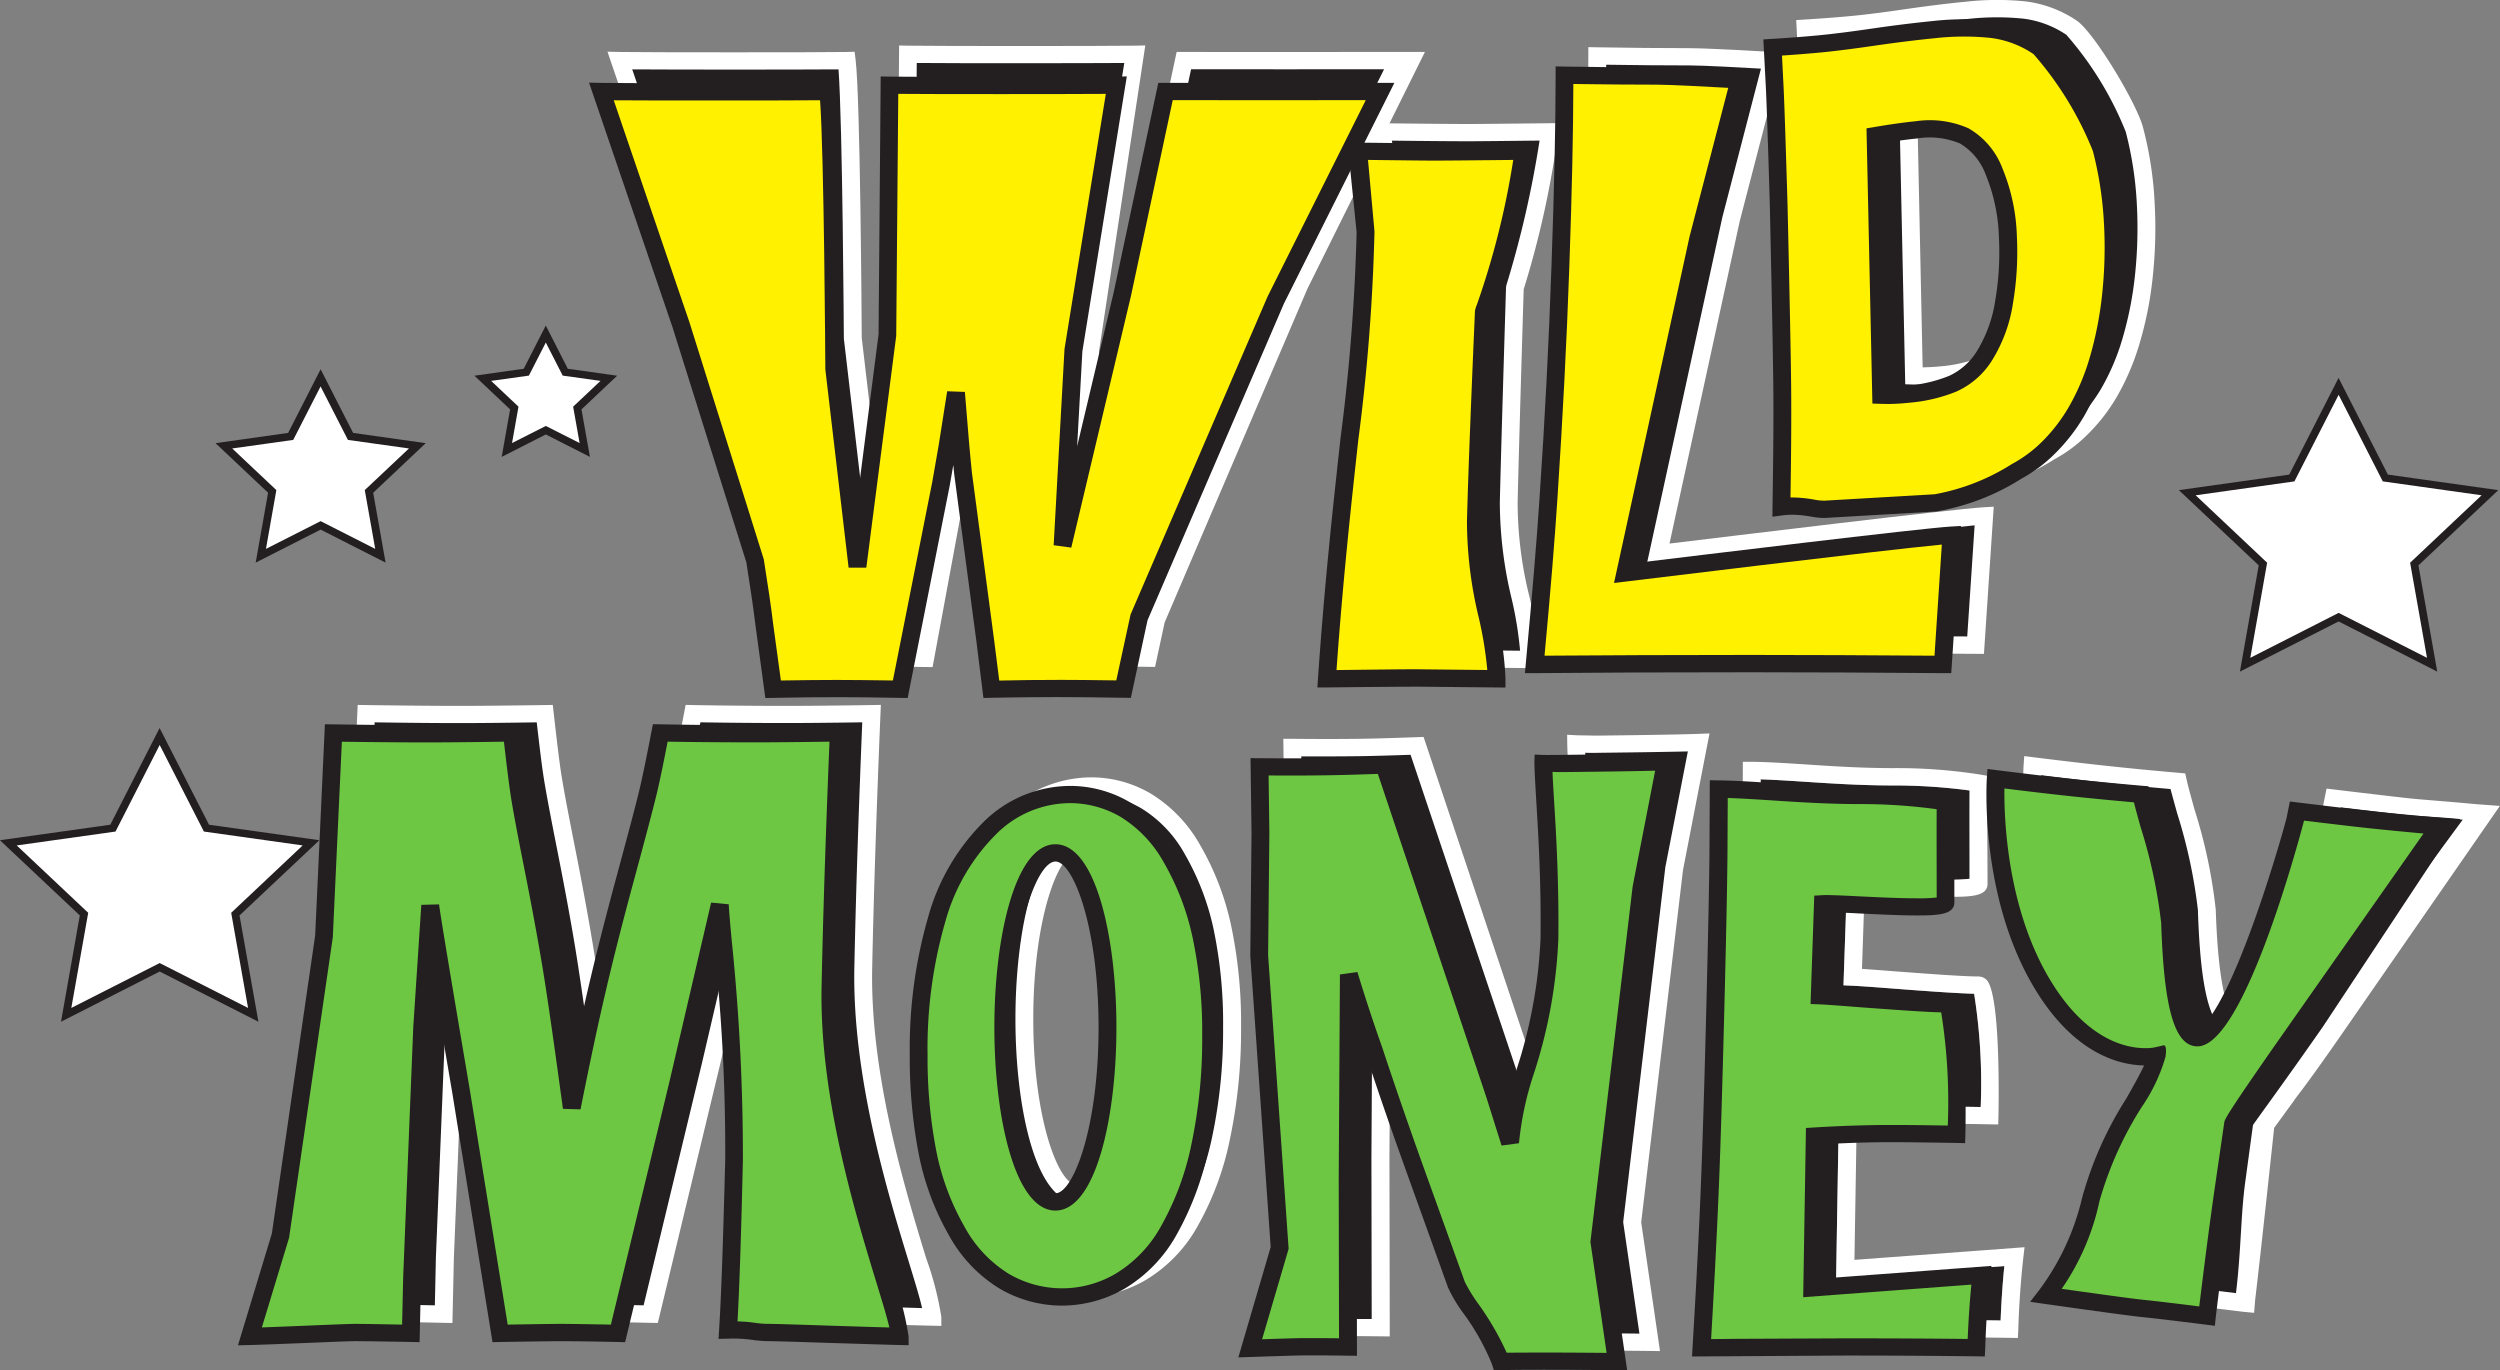 <svg xmlns="http://www.w3.org/2000/svg" width="146.244" height="80.17" viewBox="0 0 146.244 80.17">
  <rect x="0" y="0" width="146.244" height="80.17" fill="#808080" stroke="none"/>
  <g id="Group_57554" data-name="Group 57554" transform="translate(-600.101 -110.047)">
    <g id="Group_51593" data-name="Group 51593" transform="translate(600.101 110.047)">
      <g id="Group_51583" data-name="Group 51583" transform="translate(36.259 0.503)">
        <path id="Path_64226" data-name="Path 64226" d="M643.811,148.325l-.516-3.783q-.158-1.334-.543-3.743l-4.323-13.769-4.661-13.665c1.242.028,12.133.028,13.269,0,.279,2.234.358,16.251.358,16.251l1.358,11.544L650.5,127.6l.121-14.6c1.348.028,12.005.028,13.27,0l-2.512,15.513-.63,11.429,3.495-14.753,2.514-11.819c1.194.013,12.549,0,12.549,0l-6.093,12.188-8.013,18.6-.9,4.174c-1.489-.026-2.79-.039-3.9-.039q-1.725,0-3.83.039l-.352-2.817-1.3-9.808c-.064-.589-.12-1.194-.172-1.818s-.132-1.6-.239-2.911l-.506,3.187c-.127.714-.256,1.435-.379,2.159l-2.376,12.008q-2.246-.039-3.721-.039C646.483,148.286,645.245,148.3,643.811,148.325Z" transform="translate(-633.768 -110.323)" fill="#231f20"/>
        <path id="Path_64227" data-name="Path 64227" d="M673.957,148.07c.83-12.1,2.255-19.639,2.255-26.166l-1.034-4.7q3.846.048,5.139.046c.4,0,1.97-.014,4.726-.046a56.183,56.183,0,0,1-2.016,9.128s-.276,8.887-.359,12.559,1.207,6.584,1.207,9.175l-4.512-.043Q678.042,148.027,673.957,148.07Z" transform="translate(-630.674 -109.998)" fill="#231f20"/>
        <path id="Path_64228" data-name="Path 64228" d="M685.238,147.551c.37-3.972.646-7.213.806-9.722q.469-6.866.7-13.649t.236-11.1c2.031.033,3.837.048,5.408.048,1.063,0,4.828.225,4.828.225l-2.4,9.257L690.544,142.2s17.043-2.09,19.075-2.21l-.5,7.563q-5.9-.047-11.236-.051Q690.662,147.5,685.238,147.551Z" transform="translate(-629.805 -110.316)" fill="#231f20"/>
        <path id="Path_64229" data-name="Path 64229" d="M698.682,138.528q.071-4.5.043-7.2c-.029-2.677-.207-10.392-.207-10.392s-.159-5.579-.232-6.978l-.12-2.3q1.664-.1,2.869-.221,1.17-.115,3.05-.39t3.543-.437a15.678,15.678,0,0,1,3.355-.014,6.246,6.246,0,0,1,2.742,1.032c.859.573,3.315,4.569,3.678,5.959a20.645,20.645,0,0,1,.663,4.341,26.1,26.1,0,0,1-.115,4.3,21.394,21.394,0,0,1-.758,3.792A14.012,14.012,0,0,1,715.914,133a10.246,10.246,0,0,1-1.76,2.214,7.735,7.735,0,0,1-1.523,1.135,13.842,13.842,0,0,1-4.962,1.954l-6.409.369A15.15,15.15,0,0,0,698.682,138.528ZM704.514,132a12.557,12.557,0,0,0,1.628-.059,8.8,8.8,0,0,0,2.554-.606,4.183,4.183,0,0,0,1.9-1.7,8.212,8.212,0,0,0,1.114-3.1,17.1,17.1,0,0,0,.221-3.759,10.848,10.848,0,0,0-.815-3.873,4.031,4.031,0,0,0-1.737-2.067,5.1,5.1,0,0,0-2.789-.356q-1.018.1-2.4.338Z" transform="translate(-628.809 -110.514)" fill="#231f20"/>
      </g>
      <g id="Group_51584" data-name="Group 51584" transform="translate(35.532)">
        <path id="Path_64230" data-name="Path 64230" d="M656.171,148.876l-.409-3.271-1.3-9.8c-.021-.185-.039-.372-.057-.558-.07.4.011,1.156-.056,1.554l-2.234,12.079-.819-.01c-1.526-.026-2.741-.038-3.711-.038-1.034,0-2.248.012-3.708.038l-.467.01-.576-4.229c-.105-.887-.285-2.129-.535-3.7l-4.312-13.738-4.89-14.332.739.016c.64.014,3.807.02,6.663.02s6-.006,6.58-.02l.475-.012.056.457c.276,2.21.357,15.4.361,16.282l.861,7.312,1.2-9.334.125-15.084.529.011c.694.013,3.842.02,6.655.02s5.94-.008,6.59-.02l.627-.014-2.7,17.848-.21,3.793,2.144-9.047,2.6-12.215.431,0c1.192.013,12.542,0,12.542,0h1.552l-6.873,13.849-8.355,19.527-.559,2.6-.774-.01c-1.5-.024-2.807-.038-3.887-.038-1.125,0-2.41.014-3.82.038Zm4.291-1.059c.982,0,2.146.012,3.472.033l.837-3.855,8.012-18.6,5.744-11.488c-2.4,0-9.317.011-11.29,0l-2.429,11.413-3.5,14.763-1.03-.139.637-11.48,2.415-14.923c-1.214.009-3.707.013-5.991.013-2.358,0-4.952,0-6.15-.014l-.12,14.153-1.748,13.565-1.036,0-1.361-11.6c0-.132-.074-12.558-.312-15.744-1.135.009-3.729.014-6.117.014-2.25,0-4.692-.005-5.951-.014l4.433,12.994,4.345,13.852c.255,1.6.439,2.864.544,3.762l.455,3.329c1.263-.022,2.334-.033,3.262-.033.882,0,1.962.012,3.29.033l2.3-11.592c.118-.713.249-1.433.376-2.148l.505-3.179,1.036.038q.16,1.973.24,2.906t.171,1.809l1.3,9.8.294,2.365C658.325,147.829,659.457,147.817,660.462,147.817Z" transform="translate(-633.093 -109.857)" fill="#fff"/>
        <path id="Path_64231" data-name="Path 64231" d="M673.438,148.618l.038-.545c.378-5.517.876-10.046,1.313-14.042a115.632,115.632,0,0,0,.946-12.039l-1.578-5.259,1.07.008c2.448.029,4.222.045,5.132.045.439,0,2.2-.017,4.719-.045l.57-.006-.044.548a55.165,55.165,0,0,1-2.016,9.17c-.026.816-.276,9.03-.355,12.491a22.819,22.819,0,0,0,.663,5.384,18.854,18.854,0,0,1,.544,3.779v.512l-5.038-.051c-.939,0-2.862.014-5.4.045Zm5.967-1.061,3.971.04a21.542,21.542,0,0,0-.5-3.068,24.224,24.224,0,0,1-.685-5.61c.087-3.628.359-12.473.363-12.562l.017-.129a60.191,60.191,0,0,0,1.945-8.472c-2.213.025-3.744.04-4.154.04-.83,0-2.379-.013-4.49-.037l.907,4.182a114.582,114.582,0,0,1-.947,12.2c-.424,3.854-.9,8.2-1.273,13.457C676.819,147.572,678.527,147.558,679.4,147.558Z" transform="translate(-629.987 -109.532)" fill="#fff"/>
        <path id="Path_64232" data-name="Path 64232" d="M684.706,148.1l.055-.558c.38-4.044.642-7.219.8-9.708.312-4.521.544-9.108.7-13.634s.24-8.245.24-11.079v-.514l.529.009c1.967.033,3.779.051,5.4.051,1.063,0,4.7.214,4.86.224l.628.038-2.558,9.845-4.112,18.873c3.318-.4,16.571-2.018,18.381-2.124l.587-.034-.573,8.608-.493,0c-4.149-.037-7.819-.051-11.229-.051-4.62,0-8.871.018-12.64.051Zm13.217-1.066c3.275,0,6.794.015,10.743.046l.432-6.5c-3.583.335-18.287,2.14-18.447,2.158l-.726.089,4.418-20.28,2.256-8.683c-1.114-.065-3.395-.188-4.168-.188-1.476,0-3.119-.014-4.885-.041-.011,2.777-.087,6.339-.236,10.6-.156,4.535-.4,9.133-.7,13.664-.156,2.379-.4,5.387-.755,9.18C689.476,147.048,693.534,147.033,697.923,147.033Z" transform="translate(-629.119 -109.849)" fill="#fff"/>
        <path id="Path_64233" data-name="Path 64233" d="M701.179,139.217a4.922,4.922,0,0,1-.725-.08,6.927,6.927,0,0,0-1.1-.109,4.214,4.214,0,0,0-.562.037l-.6.076.008-.586c.051-2.97.061-5.39.043-7.189-.028-2.643-.2-10.309-.206-10.387,0-.053-.16-5.585-.233-6.963l-.141-2.795.512-.031c1.073-.067,2.03-.141,2.85-.221.758-.073,1.749-.2,3.025-.386,1.306-.188,2.474-.335,3.569-.439a16.3,16.3,0,0,1,3.467-.014,6.871,6.871,0,0,1,2.975,1.115c1.016.676,3.518,4.839,3.888,6.252a21.245,21.245,0,0,1,.682,4.443,26.646,26.646,0,0,1-.12,4.38,21.212,21.212,0,0,1-.78,3.881,14.323,14.323,0,0,1-1.328,3.085,10.555,10.555,0,0,1-1.846,2.322,8.286,8.286,0,0,1-1.625,1.213c-.051.027-.115.066-.2.114a13.631,13.631,0,0,1-4.968,1.905l-6.435.368A1.056,1.056,0,0,1,701.179,139.217Zm-1.824-1.2a7.738,7.738,0,0,1,1.27.123,2.909,2.909,0,0,0,.624.064l6.431-.372a12.633,12.633,0,0,0,4.519-1.765c.087-.05.16-.09.211-.121a7.117,7.117,0,0,0,1.417-1.061,9.588,9.588,0,0,0,1.673-2.1,13.261,13.261,0,0,0,1.23-2.868,20.855,20.855,0,0,0,.743-3.7,26.009,26.009,0,0,0,.116-4.221,20.879,20.879,0,0,0-.65-4.243,19.752,19.752,0,0,0-3.471-5.668,5.76,5.76,0,0,0-2.51-.946,15.33,15.33,0,0,0-3.234.014c-1.078.108-2.231.25-3.519.435s-2.3.318-3.076.392q-1.05.1-2.379.191l.1,1.8c.072,1.39.225,6.761.232,6.99,0,.081.178,7.75.207,10.4.018,1.694.008,3.934-.032,6.664C699.286,138.019,699.319,138.019,699.355,138.019Zm5.545-5.471h0c-.123,0-.242,0-.366-.005l-.493-.015-.345-16.1.443-.074c.947-.164,1.749-.276,2.437-.344a5.614,5.614,0,0,1,3.087.411,4.533,4.533,0,0,1,1.973,2.312,11.314,11.314,0,0,1,.856,4.05,17.6,17.6,0,0,1-.225,3.864,8.794,8.794,0,0,1-1.183,3.281,4.739,4.739,0,0,1-2.139,1.9,9.4,9.4,0,0,1-2.71.645C705.779,132.526,705.329,132.548,704.9,132.548Zm-.141-15.271.3,14.261c.348-.005.7-.025,1.066-.06a8.279,8.279,0,0,0,2.4-.568A3.731,3.731,0,0,0,710.2,129.4a7.8,7.8,0,0,0,1.042-2.914,16.85,16.85,0,0,0,.214-3.65,10.565,10.565,0,0,0-.769-3.7,3.587,3.587,0,0,0-1.5-1.821,4.636,4.636,0,0,0-2.5-.3C706.135,117.072,705.489,117.16,704.759,117.277Z" transform="translate(-628.121 -110.047)" fill="#fff"/>
      </g>
      <g id="Group_51585" data-name="Group 51585" transform="translate(35.18 1.632)">
        <path id="Path_64234" data-name="Path 64234" d="M642.81,150.007l-.516-3.785q-.161-1.338-.543-3.741l-4.324-13.77-4.661-13.666c1.241.028,12.132.028,13.269,0,.279,2.235.355,16.252.355,16.252l1.359,11.543,1.749-13.562.122-14.6c1.346.028,12,.028,13.269,0l-2.512,15.513-.631,11.427,3.5-14.751,2.509-11.82c1.2.013,12.552,0,12.552,0l-6.1,12.189-8.015,18.6-.895,4.174c-1.488-.03-2.789-.041-3.891-.041-1.151,0-2.43.011-3.833.041l-.351-2.82-1.3-9.807c-.065-.591-.122-1.2-.173-1.82s-.133-1.593-.238-2.909L653,135.837c-.126.715-.253,1.436-.377,2.159l-2.377,12.011c-1.5-.03-2.734-.041-3.721-.041C645.482,149.966,644.242,149.977,642.81,150.007Z" transform="translate(-632.766 -111.322)" fill="#fff100"/>
        <path id="Path_64235" data-name="Path 64235" d="M672.173,149.118c.831-12.1,2.261-19.639,2.261-26.167l-.5-4.695c2.563.031,3.74.046,4.6.046q.593,0,4.726-.046a56.283,56.283,0,0,1-2.016,9.126s-.273,8.888-.355,12.56,1.2,6.583,1.2,9.175l-4.508-.046Q676.264,149.072,672.173,149.118Z" transform="translate(-629.732 -111.046)" fill="#fff100"/>
        <path id="Path_64236" data-name="Path 64236" d="M683.457,148.6q.561-5.958.809-9.722.467-6.869.7-13.648t.233-11.1c2.034.032,3.833.047,5.408.047,1.059,0,4.827.224,4.827.224l-2.4,9.257-4.269,19.585s17.042-2.092,19.07-2.21l-.5,7.563q-5.9-.047-11.232-.052Q688.881,148.547,683.457,148.6Z" transform="translate(-628.863 -111.364)" fill="#fff100"/>
        <path id="Path_64237" data-name="Path 64237" d="M696.9,139.579q.071-4.5.04-7.2c-.029-2.678-.207-10.394-.207-10.394s-.159-5.577-.233-6.977l-.12-2.3q1.666-.1,2.872-.222,1.165-.113,3.047-.389t3.548-.438a15.861,15.861,0,0,1,3.352-.014,6.223,6.223,0,0,1,2.738,1.034c.864.572,3.315,4.569,3.681,5.958a21.381,21.381,0,0,1,.668,4.341,26.308,26.308,0,0,1-.12,4.3,20.774,20.774,0,0,1-.761,3.793,13.849,13.849,0,0,1-1.277,2.975,10.04,10.04,0,0,1-1.759,2.214,7.6,7.6,0,0,1-1.523,1.134,13.819,13.819,0,0,1-4.962,1.955l-6.409.372A14.636,14.636,0,0,0,696.9,139.579Zm5.829-6.53a12.741,12.741,0,0,0,1.628-.057,8.937,8.937,0,0,0,2.554-.607,4.226,4.226,0,0,0,1.9-1.7,8.362,8.362,0,0,0,1.117-3.1,17.57,17.57,0,0,0,.218-3.758,10.851,10.851,0,0,0-.816-3.874,4.028,4.028,0,0,0-1.737-2.066,5.066,5.066,0,0,0-2.789-.358q-1.016.1-2.4.338Z" transform="translate(-627.867 -111.562)" fill="#fff100"/>
      </g>
      <g id="Group_51586" data-name="Group 51586" transform="translate(34.452 1.128)">
        <path id="Path_64238" data-name="Path 64238" d="M655.167,150.557l-.407-3.272-1.3-9.8c-.019-.185-.038-.37-.057-.557q-.1.593-.206,1.189l-2.462,12.44-.439-.006c-1.526-.03-2.74-.041-3.711-.041-1.034,0-2.248.011-3.707.041l-.469.009-.575-4.232c-.108-.9-.286-2.139-.535-3.7l-4.313-13.734-4.891-14.333.74.015c.64.014,3.806.022,6.663.022s6-.008,6.582-.022l.473-.011.058.456c.276,2.209.355,15.4.36,16.281l.861,7.314,1.2-9.334.124-15.084.528.011c.695.013,3.844.019,6.655.019s5.941-.006,6.591-.019l.624-.014-2.6,16.083-.306,5.558,2.147-9.046,2.6-12.217.432,0c1.191.014,12.542,0,12.542,0h.837l-6.462,12.914-7.981,18.528-.973,4.536-.432-.006c-1.5-.027-2.806-.041-3.885-.041-1.128,0-2.412.014-3.822.041Zm4.3-1.06c.98,0,2.146.012,3.471.032l.835-3.855,8.015-18.6,5.744-11.489c-2.408,0-9.32.009-11.292,0L663.805,127l-3.5,14.761-1.03-.14.634-11.479,2.417-14.923c-1.214.009-3.708.013-5.992.013-2.358,0-4.952,0-6.149-.014l-.12,14.154-1.75,13.564-1.035,0-1.362-11.6c0-.131-.071-12.557-.309-15.745-1.136.012-3.73.015-6.118.015-2.25,0-4.695,0-5.951-.012l4.433,13,4.345,13.852c.254,1.583.436,2.85.545,3.761l.454,3.327c1.261-.02,2.333-.032,3.261-.032.883,0,1.962.012,3.291.032l2.3-11.591c.121-.714.247-1.436.376-2.151l.5-3.177,1.036.038c.108,1.315.184,2.283.24,2.907s.108,1.223.171,1.809l1.3,9.8.3,2.369C657.323,149.509,658.454,149.5,659.462,149.5Z" transform="translate(-632.09 -110.855)" fill="#231f20"/>
        <path id="Path_64239" data-name="Path 64239" d="M671.655,149.666l.037-.545c.38-5.517.878-10.048,1.318-14.045a115.429,115.429,0,0,0,.941-12.035l-.534-5.257.28.006c2.621.032,4.045.044,4.88.044.37,0,1.785-.014,4.718-.047l.57,0-.043.547a54.664,54.664,0,0,1-2.017,9.17c-.025.816-.276,9.03-.355,12.492a23.062,23.062,0,0,0,.668,5.384,19.07,19.07,0,0,1,.541,3.779v.512l-5.042-.051c-.9,0-2.764.014-5.4.045Zm5.972-1.062,3.968.041a22.162,22.162,0,0,0-.5-3.068,24.064,24.064,0,0,1-.689-5.61c.084-3.628.465-12.248.469-12.337a1.8,1.8,0,0,1,.116-.369,47.5,47.5,0,0,0,2.122-8.455c-2.55.028-4.182.04-4.534.04-.766,0-1.711-.014-3.962-.04l.379,4.183a114.234,114.234,0,0,1-.947,12.2c-.423,3.856-.9,8.2-1.274,13.459C675.111,148.62,676.781,148.6,677.627,148.6Z" transform="translate(-629.044 -110.579)" fill="#231f20"/>
        <path id="Path_64240" data-name="Path 64240" d="M682.928,149.146l.051-.557c.377-4.051.642-7.227.806-9.708.308-4.536.547-9.123.7-13.633.159-4.494.239-8.221.239-11.079v-.516l.53.01c1.958.033,3.775.05,5.4.05,1.066,0,4.708.215,4.861.224l.627.037-2.561,9.848-4.109,18.872c3.315-.4,16.572-2.018,18.378-2.124l.587-.034-.569,8.61-.493,0c-3.972-.033-7.744-.051-11.229-.051-4.733,0-8.984.017-12.636.051Zm13.214-1.065c3.34,0,6.952.017,10.746.045l.428-6.5c-3.583.338-18.287,2.14-18.447,2.158l-.729.089,4.422-20.279,2.26-8.686c-1.121-.062-3.4-.186-4.171-.186-1.48,0-3.119-.014-4.89-.04-.006,2.8-.083,6.36-.232,10.6-.156,4.521-.4,9.117-.7,13.664-.155,2.373-.4,5.381-.754,9.179C687.592,148.1,691.651,148.081,696.142,148.081Z" transform="translate(-628.176 -110.897)" fill="#231f20"/>
        <path id="Path_64241" data-name="Path 64241" d="M699.4,140.266a4.712,4.712,0,0,1-.729-.08,6.751,6.751,0,0,0-1.1-.109,4.391,4.391,0,0,0-.562.036l-.6.08.006-.588c.047-3,.066-5.413.044-7.189-.026-2.644-.2-10.311-.2-10.388,0-.052-.163-5.583-.235-6.963l-.145-2.794.515-.031c1.066-.065,2.024-.139,2.851-.221.78-.078,1.792-.206,3.021-.386,1.259-.184,2.46-.331,3.572-.442a16.523,16.523,0,0,1,3.468-.013,6.844,6.844,0,0,1,2.978,1.119c1.008.672,3.514,4.836,3.888,6.25a22.042,22.042,0,0,1,.682,4.442,26.876,26.876,0,0,1-.124,4.38,22.086,22.086,0,0,1-.775,3.881,14.575,14.575,0,0,1-1.328,3.083,10.73,10.73,0,0,1-1.849,2.323,8.35,8.35,0,0,1-1.625,1.211c-.055.029-.12.07-.2.115a13.553,13.553,0,0,1-4.966,1.905l-6.431.373C699.518,140.263,699.46,140.266,699.4,140.266Zm-1.828-1.2a7.7,7.7,0,0,1,1.27.123,2.94,2.94,0,0,0,.619.064l6.435-.373a12.617,12.617,0,0,0,4.511-1.762l.218-.123a7.541,7.541,0,0,0,1.422-1.061,9.738,9.738,0,0,0,1.668-2.106,13.2,13.2,0,0,0,1.233-2.866,20.989,20.989,0,0,0,.74-3.7,25.76,25.76,0,0,0,.116-4.221,21.164,21.164,0,0,0-.649-4.242,19.672,19.672,0,0,0-3.471-5.667,5.729,5.729,0,0,0-2.513-.948,15.309,15.309,0,0,0-3.232.014c-1.092.108-2.278.255-3.522.436s-2.278.313-3.072.392c-.7.068-1.5.132-2.376.191l.091,1.8c.072,1.39.233,6.933.236,6.989,0,.08.181,7.752.207,10.4.018,1.671.008,3.911-.037,6.662C697.505,139.067,697.542,139.067,697.574,139.067Zm5.553-5.471h0c-.127,0-.251,0-.374-.005l-.493-.015-.345-16.1.438-.074c.965-.164,1.763-.276,2.445-.344a5.613,5.613,0,0,1,3.083.414,4.541,4.541,0,0,1,1.973,2.311,11.32,11.32,0,0,1,.859,4.048,18.065,18.065,0,0,1-.228,3.865,8.824,8.824,0,0,1-1.183,3.282,4.736,4.736,0,0,1-2.143,1.9,9.377,9.377,0,0,1-2.71.644A12.873,12.873,0,0,1,703.127,133.6Zm-.149-15.271.3,14.259c.345,0,.7-.024,1.062-.06a8.323,8.323,0,0,0,2.4-.566,3.752,3.752,0,0,0,1.668-1.508,7.869,7.869,0,0,0,1.04-2.914,16.779,16.779,0,0,0,.214-3.651,10.456,10.456,0,0,0-.772-3.7,3.566,3.566,0,0,0-1.5-1.821,4.583,4.583,0,0,0-2.492-.3C704.353,118.12,703.719,118.2,702.979,118.325Z" transform="translate(-627.179 -111.094)" fill="#231f20"/>
      </g>
      <g id="Group_51587" data-name="Group 51587" transform="translate(16.539 41.749)">
        <path id="Path_64242" data-name="Path 64242" d="M667.677,161a15.4,15.4,0,0,0-1.733-4.516,7.684,7.684,0,0,0-2.7-2.85,6.336,6.336,0,0,0-3.219-.895,6.7,6.7,0,0,0-4.683,1.93,11.966,11.966,0,0,0-3.134,5.361,27.135,27.135,0,0,0-1.061,7.977,28.847,28.847,0,0,0,.5,5.623,15.059,15.059,0,0,0,1.693,4.593,7.8,7.8,0,0,0,2.808,2.989,6.709,6.709,0,0,0,3.371.924,6.819,6.819,0,0,0,3.43-.943,7.887,7.887,0,0,0,2.837-2.978,16.745,16.745,0,0,0,1.823-4.948,30.1,30.1,0,0,0,.635-6.4A26.907,26.907,0,0,0,667.677,161Zm-8.532,15.574c-1.684,0-3.049-4.573-3.049-10.211s1.365-10.211,3.049-10.211,3.05,4.574,3.05,10.211S660.828,176.575,659.146,176.575Z" transform="translate(-612.71 -148.508)" fill="#231f20"/>
        <path id="Path_64243" data-name="Path 64243" d="M669.793,184.689l1.724-5.872-1.2-17.108.072-7.152-.052-3.885q2.191.018,3.9-.005c.8-.011,1.934-.043,3.393-.1l6.471,19.277.892,2.833c.066-2.8,2.245-6.922,2.3-11.962s-.334-8.415-.363-10.342c1.183.016.4.11,1.1.1.341-.005,4.549-.046,6.08-.1l-1.437,7.388-2.452,20.69,1.02,7.011c-1.233-.017-5.223-.053-6.812,0-.515-1.624-2.31-3.757-2.568-4.485l-2.543-7.08q-1.25-3.475-2.3-6.657-.714-2.006-1.455-4.421l-.071,11.831.02,9.956q-1.792-.021-2.74-.009Q671.992,184.612,669.793,184.689Z" transform="translate(-611.274 -148.691)" fill="#231f20"/>
        <path id="Path_64244" data-name="Path 64244" d="M713.3,181.848a14.969,14.969,0,0,0,2.607-5.6c.461-2.808,3.744-7.254,3.859-8.42,0,0-3.7.909-6.774-4.325s-2.641-11.88-2.641-11.88q2.7.334,4.465.522,1.687.183,4.037.391c.334,1.485,1.628,5.394,1.7,7.527.564,17.685,7.144-4.994,7.436-6.518l.005-.027.024,0c.386.047,2.988.363,4.268.5q1.094.12,4.012.388l-9.282,13.232q-2.769,3.972-2.785,4.165l-.047.216-.021.221-.047.214-.464,3.319q-.462,3.3-.943,7.282c-1.682-.212-2.981-.364-3.9-.464C717.856,182.49,713.3,181.848,713.3,181.848Z" transform="translate(-608.153 -148.595)" fill="#231f20"/>
        <path id="Path_64245" data-name="Path 64245" d="M695.8,152.377l-.011,2.49c0,1.454-.055,4.363-.167,8.9-.112,4.6-.221,8.122-.319,10.753-.1,2.563-.251,5.678-.479,9.512l1.477-.017,6.344-.025c2.578,0,5,.016,7.192.042.054-1.382.152-2.523.218-3.181l-9.841.733.164-9.9.482-.028c1.636-.1,3.145-.145,4.482-.145.824,0,1.941.011,3.33.034a33.563,33.563,0,0,0-.384-6.626c-1.06-.025-3.068-.173-4.708-.3-1.074-.083-2-.151-2.42-.169l-.515-.023.218-6.338.475-.029c.341-.022,1.179.017,2.192.068,1.109.056,2.364.117,3.355.117a9.129,9.129,0,0,0,1.138-.051c0-1.287-.008-4.053,0-5.165a33.313,33.313,0,0,0-4.49-.294c-1.854,0-3.573-.113-5.093-.213C697.51,152.462,696.621,152.4,695.8,152.377Z" transform="translate(-609.347 -148.536)" fill="#231f20"/>
        <path id="Path_64246" data-name="Path 64246" d="M615.458,184.11l1.794-5.911,2.542-17.5.547-11.889q3.465.05,5.439.051,1.645,0,5.008-.051.25,2.213.41,3.356t.826,4.481q.661,3.328,1.061,5.762t1.2,8.325q.8-4.039,1.48-6.947t1.683-6.614q1-3.709,1.283-4.851t.727-3.513q2.78.05,5.435.051,1.809,0,5.013-.051-.359,8.672-.485,14.9c-.169,8.909,4.028,18.734,4.046,20.4-1.6-.036-6.968-.224-7.6-.224-.948,0-1.088-.18-2.44-.146.1-1.543.212-4.165.361-9.973s-.794-13.668-.828-14.919l-2.442,10.473L637,183.936q-2.417-.05-3.347-.051c-.775,0-3.552.051-3.552.051l-2.283-14.157s-1.674-9.8-1.806-10.88l-.466,7.128-.594,14.614-.072,3.3q-2.554-.05-3.278-.051C620.964,183.886,617.041,184.074,615.458,184.11Z" transform="translate(-615.458 -148.811)" fill="#231f20"/>
      </g>
      <g id="Group_51588" data-name="Group 51588" transform="translate(15.837 41.234)">
        <path id="Path_64247" data-name="Path 64247" d="M659.563,182.679a7.246,7.246,0,0,1-3.636-1,8.305,8.305,0,0,1-3-3.175,15.557,15.557,0,0,1-1.751-4.745,29.6,29.6,0,0,1-.513-5.718,27.682,27.682,0,0,1,1.082-8.119,12.52,12.52,0,0,1,3.272-5.583,7.257,7.257,0,0,1,5.046-2.07,6.87,6.87,0,0,1,3.485.965,8.246,8.246,0,0,1,2.885,3.033,16.04,16.04,0,0,1,1.79,4.657,27.68,27.68,0,0,1,.584,5.978,30.79,30.79,0,0,1-.645,6.5,17.317,17.317,0,0,1-1.88,5.093,8.444,8.444,0,0,1-3.025,3.162A7.361,7.361,0,0,1,659.563,182.679Zm.5-29.4a6.142,6.142,0,0,0-4.322,1.789,11.537,11.537,0,0,0-3,5.144,26.771,26.771,0,0,0-1.039,7.832,28.568,28.568,0,0,0,.494,5.526,14.623,14.623,0,0,0,1.637,4.448,7.334,7.334,0,0,0,2.617,2.8,6.147,6.147,0,0,0,6.268-.023,7.372,7.372,0,0,0,2.65-2.791,16.439,16.439,0,0,0,1.768-4.8,29.916,29.916,0,0,0,.62-6.3,26.706,26.706,0,0,0-.558-5.763,15.126,15.126,0,0,0-1.676-4.37,7.277,7.277,0,0,0-2.515-2.669A5.833,5.833,0,0,0,660.066,153.28Zm-.883,23.834c-2.345,0-3.571-5.389-3.571-10.714s1.227-10.716,3.571-10.716,3.571,5.391,3.571,10.716S661.526,177.114,659.183,177.114Zm0-20.42c-1.03,0-2.528,3.781-2.528,9.706s1.5,9.7,2.528,9.7,2.526-3.781,2.526-9.7S660.214,156.694,659.183,156.694Z" transform="translate(-612.045 -148.03)" fill="#fff"/>
        <path id="Path_64248" data-name="Path 64248" d="M684.095,186.025l-.116-.374a13.69,13.69,0,0,0-1.676-2.983,8.355,8.355,0,0,1-.889-1.487l-2.543-7.075c-.823-2.289-1.6-4.532-2.3-6.67-.152-.422-.3-.861-.453-1.315l-.054,8.574.018,10.463-.527-.006c-1.187-.013-2.095-.019-2.725-.009-.488.006-1.4.033-2.97.089l-.715.026,1.894-6.458-1.2-17.038.075-7.175-.059-4.388.533,0q2.189.021,3.889,0c.8-.011,1.9-.042,3.383-.095l.4-.015,6.811,20.354c.156-.647.352-1.333.559-2.062a28.162,28.162,0,0,0,1.393-7.631c.037-3.34-.123-5.963-.242-7.88-.055-.962-.106-1.794-.116-2.45l-.006-.457.625.031c.541.008.88.015.9.015l.522,0c1.19-.014,4.349-.051,5.629-.1l.653-.025-1.552,7.993-2.445,20.606,1.1,7.533-.61-.009c-.783-.009-2.549-.026-4.182-.026-1.186,0-2.064.009-2.607.026Zm3.006-1.052c1.3,0,2.677.01,3.587.02l-.947-6.492,0-.067,2.462-20.727,1.317-6.771c-1.5.037-3.983.066-5.006.078l-.533.008c-.185,0-.26,0-.466-.008.023.533.06,1.1.1,1.8.116,1.931.276,4.574.243,7.947a29.3,29.3,0,0,1-1.429,7.89,18.3,18.3,0,0,0-.873,4.081l-1.023.136-.889-2.835-6.344-18.9c-1.3.046-2.281.072-3.011.082q-1.5.019-3.382.011l.045,3.368-.072,7.146,1.2,17.175-1.551,5.292c1.147-.042,1.863-.061,2.273-.067.539-.005,1.283-.005,2.224,0l-.016-9.444.069-11.835,1.02-.139c.489,1.582.975,3.064,1.451,4.4.7,2.141,1.475,4.377,2.292,6.657l2.546,7.079a9.455,9.455,0,0,0,.776,1.265,16.959,16.959,0,0,1,1.665,2.869C685.393,184.978,686.151,184.972,687.1,184.972Z" transform="translate(-610.622 -148.214)" fill="#fff"/>
        <path id="Path_64249" data-name="Path 64249" d="M723.5,183.682l-.673-.065c-1.8-.221-3.035-.368-3.888-.461-.947-.1-5.339-.719-5.527-.747l-.864-.123.519-.677a14.5,14.5,0,0,0,2.509-5.381,21.158,21.158,0,0,1,2.593-5.836c.4-.7.8-1.423,1.045-1.938-1.454-.022-4.156-.674-6.489-4.641-3.116-5.307-2.727-11.885-2.709-12.161l.036-.537.551.069c1.7.212,3.2.387,4.458.521,1.219.13,2.575.263,4.026.388l.385.034.08.364c.09.409.262,1.024.458,1.736a29.984,29.984,0,0,1,1.247,5.88c.193,5.958,1.074,6.224,1.081,6.224s1.026-.07,3.18-5.956c.943-2.584,1.726-5.244,2.02-6.368l.2-.991s3.664.443,4.788.564c.746.082,2.075.171,3.983.348l1.368.1-9.37,13.525c-2.183,3.139-2.59,3.556-2.673,3.716l-1.162,1.593s-.776,7.286-1.11,10.057Zm-9.109-2.179c1.357.187,3.978.553,4.664.628.772.081,1.857.208,3.384.4.311-2.562.274-4.617.557-6.611l.437-3.216c.005-.042,2.039-2.806,4.082-5.745l8.043-12.161c-1.458-.137-2.51-.167-3.145-.236-1.026-.11-2.894-.335-3.8-.443h0l-.037-.005c-.29,1.137-1.1,3.9-2.078,6.578-2.151,5.875-3.355,6.627-4.164,6.627-1.328,0-1.962-2.153-2.122-7.2a30.1,30.1,0,0,0-1.212-5.652c-.149-.542-.286-1.03-.389-1.425-1.316-.114-2.549-.236-3.67-.355s-2.43-.274-3.9-.454c-.023,1.666.127,6.869,2.592,11.061,2.112,3.594,4.447,4.129,5.651,4.129a2.671,2.671,0,0,0,.541-.046l.711-.163-.065.7a10.623,10.623,0,0,1-1.386,2.943,20.5,20.5,0,0,0-2.48,5.508A14.266,14.266,0,0,1,714.394,181.5Z" transform="translate(-607.477 -148.119)" fill="#fff"/>
        <path id="Path_64250" data-name="Path 64250" d="M710.93,185.129l-.516-.008c-2.328-.031-4.911-.047-7.685-.047l-8.929.055.032-.541c.243-4.078.406-7.357.508-10.03.1-2.629.207-6.143.322-10.742.109-4.527.164-7.432.164-8.878l.014-3.514.527,0c.99.014,2.074.084,3.22.159,1.5.1,3.206.211,5.024.211a31.53,31.53,0,0,1,5.159.384l.355.062,0,.538c-.011.207.025,3.552.028,5.8-.018.7-.918.746-2.183.746-1.016,0-2.285-.061-3.406-.117-.634-.029-1.2-.059-1.607-.07l-.149,4.4c.5.036,1.182.086,1.941.146,1.763.131,3.961.3,4.882.3a.665.665,0,0,1,.461.193c.873.875.7,7.893.7,7.963l-.014.5-.519-.009c-1.621-.028-2.909-.046-3.827-.046-1.186,0-2.509.041-3.935.118l-.13,7.858,9.952-.74-.072.608c0,.019-.222,1.805-.294,4.2ZM695.881,152.45l-.011,2.49c0,1.454-.055,4.363-.167,8.9-.112,4.6-.221,8.122-.319,10.753-.1,2.563-.251,5.678-.479,9.512l1.477-.017,6.344-.025c2.578,0,5,.016,7.192.042.054-1.382.152-2.523.218-3.181l-9.841.733.164-9.9.482-.028c1.636-.1,3.145-.145,4.482-.145.824,0,1.941.011,3.33.034a33.563,33.563,0,0,0-.384-6.626c-1.06-.025-3.068-.173-4.708-.3-1.074-.083-2-.151-2.42-.169l-.515-.023.218-6.338.475-.029c.341-.022,1.179.017,2.192.068,1.109.056,2.364.117,3.355.117a9.133,9.133,0,0,0,1.138-.051c0-1.287-.008-4.053,0-5.165a33.311,33.311,0,0,0-4.49-.294c-1.854,0-3.573-.113-5.093-.213C697.589,152.535,696.7,152.477,695.881,152.45Z" transform="translate(-608.724 -148.095)" fill="#fff"/>
        <path id="Path_64251" data-name="Path 64251" d="M614.806,184.665l1.985-6.536,2.533-17.44.569-12.353.506.008c2.234.031,4.062.048,5.431.048,1.132,0,2.86-.017,5-.048l.475-.008.052.457c.167,1.473.3,2.6.408,3.344s.374,2.2.822,4.45.8,4.185,1.064,5.78c.193,1.166.456,2.946.786,5.307.309-1.473.6-2.782.871-3.962.452-1.94,1.021-4.17,1.687-6.629s1.1-4.085,1.278-4.839.424-1.921.724-3.488l.08-.423.443.011c1.791.031,3.617.048,5.425.048,1.258,0,2.942-.017,5-.048l.552-.011-.023.533c-.235,5.7-.4,10.712-.485,14.891-.118,6.229,1.93,12.925,3.152,16.926a18.621,18.621,0,0,1,.894,3.456l0,.523-.537-.013c-.784-.014-2.443-.068-4.047-.121-1.66-.053-3.226-.1-3.543-.1a7.147,7.147,0,0,1-1.012-.072,7.97,7.97,0,0,0-1.414-.072l-.568.014.034-.55c.122-1.9.23-4.974.358-9.955a111.3,111.3,0,0,0-.55-11.568l-1.687,7.245-3.619,15.018-.424-.006c-1.6-.037-2.725-.053-3.336-.053-.761,0-3.513.051-3.54.053l-.457.006L627.35,169.9c-.039-.229-.588-3.442-1.073-6.335l-.166,2.531-.592,14.606-.084,3.789-.521-.01c-1.691-.037-2.789-.053-3.266-.053-.289,0-1.356.047-2.486.092-1.313.056-2.8.115-3.642.132Zm29.224-1.4a8.448,8.448,0,0,1,1.013.082,5.83,5.83,0,0,0,.873.065c.335,0,1.91.052,3.579.1,1.255.042,2.544.082,3.415.107-.139-.612-.436-1.582-.765-2.66-1.242-4.053-3.317-10.844-3.2-17.23.084-4.053.239-8.888.464-14.377-1.819.028-3.319.042-4.47.042-1.667,0-3.347-.014-5-.042-.266,1.373-.486,2.419-.655,3.114-.184.771-.605,2.363-1.284,4.864-.662,2.45-1.227,4.669-1.677,6.6s-.932,4.183-1.479,6.932l-1.029-.03c-.531-3.9-.934-6.7-1.2-8.309-.262-1.587-.617-3.522-1.059-5.748-.451-2.276-.724-3.749-.83-4.506-.1-.687-.214-1.645-.36-2.915-1.926.03-3.489.044-4.542.044-1.27,0-2.931-.014-4.94-.044l-.53,11.446L617.8,178.38l-1.592,5.242c.83-.028,1.918-.072,2.9-.112,1.192-.051,2.22-.094,2.531-.094.433,0,1.363.013,2.768.043l.06-2.794.593-14.623.47-7.142,1.038-.026c.128,1.058,1.787,10.765,1.8,10.86l2.214,13.725c.823-.014,2.518-.044,3.1-.044.564,0,1.552.016,2.937.043l3.424-14.216,2.441-10.471,1.03.1c.009.307.079,1.091.169,2.083a122.222,122.222,0,0,1,.658,12.863C644.244,178.366,644.141,181.33,644.03,183.27Z" transform="translate(-614.806 -148.333)" fill="#fff"/>
      </g>
      <g id="Group_51589" data-name="Group 51589" transform="translate(14.62 42.877)">
        <path id="Path_64252" data-name="Path 64252" d="M666.531,161.458a15.516,15.516,0,0,0-1.733-4.515,7.746,7.746,0,0,0-2.7-2.85,6.329,6.329,0,0,0-3.218-.893,6.693,6.693,0,0,0-4.684,1.93,11.994,11.994,0,0,0-3.134,5.362,27.1,27.1,0,0,0-1.06,7.974,28.819,28.819,0,0,0,.5,5.626,14.97,14.97,0,0,0,1.692,4.592,7.829,7.829,0,0,0,2.806,2.99,6.725,6.725,0,0,0,3.375.921,6.8,6.8,0,0,0,3.427-.943,7.885,7.885,0,0,0,2.838-2.977,16.833,16.833,0,0,0,1.824-4.949,30.1,30.1,0,0,0,.632-6.4A27.049,27.049,0,0,0,666.531,161.458ZM658,177.034c-1.686,0-3.049-4.573-3.049-10.211s1.363-10.207,3.049-10.207,3.046,4.569,3.046,10.207S659.681,177.034,658,177.034Z" transform="translate(-610.879 -149.601)" fill="#6ec743"/>
        <path id="Path_64253" data-name="Path 64253" d="M668.011,185.737l1.723-5.873-1.2-17.107.071-7.151-.048-3.887q2.191.019,3.9-.005,1.2-.016,3.391-.095l6.467,19.278.892,2.832c.069-2.8,2.249-6.921,2.3-11.963s-.334-8.415-.36-10.342c1.175.016.4.11,1.092.1.34,0,4.548-.046,6.079-.1l-1.436,7.388-2.456,20.69,1.026,7.009c-1.241-.011-5.227-.052-6.812,0-.515-1.623-2.313-3.755-2.568-4.485l-2.55-7.079q-1.25-3.472-2.292-6.655-.716-2.008-1.457-4.422l-.067,11.832.018,9.956q-1.788-.024-2.741-.011Q670.209,185.661,668.011,185.737Z" transform="translate(-609.492 -149.737)" fill="#6ec743"/>
        <path id="Path_64254" data-name="Path 64254" d="M726.176,154.24c.4.05,2.988.365,4.264.5.732.076,2.067.208,4.015.383l-9.285,13.236q-2.769,3.968-2.782,4.165l-.047.216-.069.435-.464,3.319q-.464,3.3-.943,7.278c-1.682-.207-2.984-.363-3.9-.461-.953-.1-5.513-.745-5.513-.745a14.953,14.953,0,0,0,2.608-5.6c.461-2.81,3.743-7.256,3.859-8.422,0,0-3.7.909-6.771-4.322s-2.644-11.885-2.644-11.885q2.7.338,4.464.527,1.693.181,4.041.388c.326,1.487,1.624,5.4,1.693,7.529.563,17.54,7.256-4.6,7.432-6.478l.008-.07Z" transform="translate(-606.376 -149.667)" fill="#6ec743"/>
        <path id="Path_64255" data-name="Path 64255" d="M692.516,185.586q.359-6,.512-10.039t.319-10.749q.168-6.708.164-8.892l.014-3c2.275.029,5.041.369,8.248.369a31.048,31.048,0,0,1,5.02.37c-.014.184,0,5.909,0,5.909-.014.537-6.14-.008-7.178.052l-.184,5.38c1.131.047,5.85.478,7.362.478.544,0,.725,4.888.634,7.638-1.657-.03-2.941-.045-3.841-.045-1.328,0-2.808.047-4.45.146l-.141,8.88,9.887-.737s-.218,1.8-.294,4.241q-3.52-.045-7.7-.046l-6.34.022Z" transform="translate(-607.606 -149.624)" fill="#6ec743"/>
        <path id="Path_64256" data-name="Path 64256" d="M613.676,185.157l1.793-5.911,2.543-17.5.548-11.889q3.462.052,5.438.051,1.643,0,5.008-.051c.167,1.473.3,2.6.411,3.357s.382,2.258.826,4.477.794,4.146,1.062,5.766.667,4.4,1.2,8.324q.8-4.039,1.482-6.947t1.683-6.612q1-3.708,1.279-4.852t.729-3.514q2.777.052,5.436.051,1.809,0,5.011-.051-.357,8.674-.485,14.9c-.17,8.911,4.027,18.735,4.045,20.4-1.6-.033-6.968-.224-7.6-.224-.948,0-1.088-.18-2.439-.144.1-1.543.21-4.169.358-9.974s-.793-13.665-.827-14.923l-2.439,10.477-3.521,14.615q-2.42-.05-3.351-.051c-.773,0-3.55.051-3.55.051l-2.283-14.155s-1.675-9.8-1.808-10.882l-.466,7.129-.592,14.613-.074,3.3q-2.553-.05-3.276-.051C619.181,184.933,615.259,185.123,613.676,185.157Z" transform="translate(-613.676 -149.858)" fill="#6ec743"/>
      </g>
      <g id="Group_51590" data-name="Group 51590" transform="translate(13.92 42.363)">
        <path id="Path_64257" data-name="Path 64257" d="M658.417,183.136a7.273,7.273,0,0,1-3.639-.991,8.339,8.339,0,0,1-3-3.177,15.506,15.506,0,0,1-1.747-4.744,29.478,29.478,0,0,1-.515-5.72,27.742,27.742,0,0,1,1.081-8.119,12.529,12.529,0,0,1,3.274-5.581,7.229,7.229,0,0,1,5.045-2.07,6.916,6.916,0,0,1,3.487.962,8.288,8.288,0,0,1,2.883,3.034,16.052,16.052,0,0,1,1.788,4.66,27.481,27.481,0,0,1,.585,5.975,30.738,30.738,0,0,1-.644,6.5,17.447,17.447,0,0,1-1.878,5.1,8.469,8.469,0,0,1-3.026,3.162A7.368,7.368,0,0,1,658.417,183.136Zm.5-29.394a6.129,6.129,0,0,0-4.322,1.79,11.542,11.542,0,0,0-3,5.144,26.715,26.715,0,0,0-1.038,7.829,28.48,28.48,0,0,0,.5,5.53,14.478,14.478,0,0,0,1.636,4.44,7.353,7.353,0,0,0,2.615,2.8,6.161,6.161,0,0,0,6.27-.019,7.42,7.42,0,0,0,2.65-2.793A16.357,16.357,0,0,0,666,173.658a29.835,29.835,0,0,0,.621-6.294,26.7,26.7,0,0,0-.561-5.761,15.064,15.064,0,0,0-1.673-4.373,7.276,7.276,0,0,0-2.514-2.669A5.867,5.867,0,0,0,658.918,153.741Zm-.882,23.834c-2.345,0-3.571-5.391-3.571-10.716s1.227-10.714,3.571-10.714,3.569,5.391,3.569,10.714S660.378,177.575,658.036,177.575Zm0-20.418c-1.031,0-2.528,3.779-2.528,9.7s1.5,9.707,2.528,9.707,2.524-3.781,2.524-9.707S659.065,157.157,658.036,157.157Z" transform="translate(-610.216 -149.123)" fill="#231f20"/>
        <path id="Path_64258" data-name="Path 64258" d="M682.313,187.068l-.116-.37a13.764,13.764,0,0,0-1.672-2.978,8.665,8.665,0,0,1-.893-1.494l-2.542-7.072c-.813-2.26-1.585-4.5-2.3-6.672-.154-.422-.306-.863-.458-1.315l-.05,8.576.019,10.466-.531-.006q-1.78-.026-2.725-.014c-.5.009-1.47.039-2.968.09l-.715.024,1.892-6.457-1.193-17.039.072-7.172-.058-4.388.534.005q2.184.018,3.89-.008c.795-.01,1.9-.041,3.378-.094l.4-.014,6.812,20.352c.159-.645.352-1.334.562-2.065a28.613,28.613,0,0,0,1.389-7.626c.036-3.337-.124-5.96-.24-7.877-.057-.964-.108-1.8-.12-2.454l.015-.426.5.022c.438.005,1.237-.006,1.237-.006,3.732-.042,5.281-.078,5.922-.1l.654-.025-1.553,7.992-2.448,20.609,1.1,7.526-.613-.005c-.769-.009-2.609-.026-4.269-.026-1.143,0-1.991.009-2.517.023Zm2.917-1.049c1.32,0,2.753.012,3.674.02l-.947-6.492.008-.065,2.463-20.728,1.316-6.771c-1.1.027-2.9.056-5.3.08l-.25,0c-.174,0-.263,0-.454-.011.021.538.056,1.11.1,1.809.116,1.93.276,4.575.243,7.943a29.261,29.261,0,0,1-1.429,7.885,18.358,18.358,0,0,0-.875,4.085l-1.019.137-.893-2.833-6.344-18.908c-1.294.046-2.281.072-3.01.082q-1.5.023-3.381.01l.045,3.369-.073,7.145,1.2,17.176-1.552,5.29c1.1-.038,1.85-.058,2.275-.067.541,0,1.282,0,2.224.009l-.017-9.446.07-11.834,1.022-.144c.478,1.562.964,3.041,1.449,4.4.715,2.17,1.487,4.4,2.292,6.656l2.547,7.078a9.414,9.414,0,0,0,.78,1.269,16.718,16.718,0,0,1,1.664,2.865C683.593,186.025,684.319,186.019,685.229,186.019Z" transform="translate(-608.842 -149.262)" fill="#231f20"/>
        <path id="Path_64259" data-name="Path 64259" d="M721.358,184.386l-.526-.067c-1.854-.232-3.053-.374-3.888-.46-.947-.1-5.339-.725-5.527-.751l-.864-.124.522-.675a14.54,14.54,0,0,0,2.51-5.38,21.209,21.209,0,0,1,2.593-5.838c.4-.7.8-1.418,1.04-1.934-1.454-.025-4.153-.676-6.485-4.644-3.119-5.3-2.731-11.886-2.713-12.161l.036-.538.551.07c1.766.22,3.264.4,4.458.523,1.161.126,2.514.255,4.029.389l.381.03.084.364c.086.416.261,1.033.46,1.748a30.376,30.376,0,0,1,1.244,5.872c.193,5.954,1.074,6.222,1.078,6.222s1.03-.068,3.184-5.954c.943-2.587,1.723-5.246,2.021-6.368l.2-.994.754.093c.769.094,2.906.354,4.03.475.478.051,1.639.169,4,.383l1.328.112-10.232,13.907c-2.183,3.145-2.622,3.86-2.705,4.021l-.037.156-.029.243-.043.214-.458,3.287c-.308,2.166-.613,4.542-.942,7.271Zm-8.962-2.162c1.36.192,3.983.557,4.665.63.758.079,1.814.2,3.384.4.308-2.522.594-4.744.885-6.781l.579-3.986c.026-.181.2-.541,2.862-4.364l8.793-12.532c-1.353-.125-2.452-.232-3.145-.306-1.023-.108-2.887-.335-3.8-.443l-.043-.008c-.639,2.42-3.672,13.207-6.235,13.207-1.325,0-1.962-2.152-2.122-7.2a29.678,29.678,0,0,0-1.208-5.638c-.152-.549-.29-1.04-.388-1.437-1.371-.122-2.6-.241-3.675-.356s-2.379-.267-3.9-.456c-.023,1.668.13,6.87,2.593,11.063,2.114,3.594,4.45,4.129,5.657,4.129a2.722,2.722,0,0,0,.537-.046s.369-.079.5-.116.207.121.14.657a10.115,10.115,0,0,1-1.386,2.934,20.824,20.824,0,0,0-2.48,5.515A14.213,14.213,0,0,1,712.4,182.224Z" transform="translate(-605.714 -149.194)" fill="#231f20"/>
        <path id="Path_64260" data-name="Path 64260" d="M709.13,186.134l-.515-.009c-2.39-.028-4.976-.044-7.685-.044l-8.926.053.032-.542c.243-4.095.41-7.376.508-10.028.1-2.624.207-6.137.319-10.744.109-4.4.164-7.387.164-8.878l.018-3.516.526.008c.99.014,2.071.085,3.217.162,1.506.1,3.206.21,5.023.21a31.094,31.094,0,0,1,5.118.379l.464.084-.043.456c-.008.21,0,3.622,0,5.865-.021.69-.921.745-2.187.745-1.011,0-2.281-.064-3.4-.117-.634-.034-1.2-.06-1.6-.071l-.153,4.4c.482.033,1.158.084,1.9.14,1.78.139,4,.306,4.925.306a.654.654,0,0,1,.461.2c.87.87.7,7.892.7,7.962l-.018.5-.515-.012c-1.755-.03-2.974-.044-3.83-.044-1.175,0-2.5.04-3.932.12l-.13,7.86,9.949-.743-.073.61c0,.018-.218,1.805-.29,4.2Zm-8.2-1.061c2.524,0,4.94.011,7.2.037.054-1.38.152-2.52.214-3.179l-9.837.737.161-9.9.482-.03c1.646-.1,3.154-.146,4.482-.146.776,0,1.843.009,3.333.034a33.49,33.49,0,0,0-.385-6.62c-1.07-.025-3.094-.181-4.752-.3-1.051-.083-1.966-.153-2.375-.17l-.516-.019.218-6.34.472-.028c.345-.019,1.179.019,2.194.07,1.11.055,2.369.114,3.352.114a9.463,9.463,0,0,0,1.143-.047c0-1.474-.011-4.092,0-5.165a32.9,32.9,0,0,0-4.494-.3c-1.849,0-3.572-.113-5.092-.212-.928-.06-1.817-.118-2.636-.144l-.012,2.488c0,1.5-.054,4.493-.163,8.9-.116,4.611-.218,8.129-.319,10.756-.1,2.541-.254,5.655-.479,9.509l1.472-.016Z" transform="translate(-606.945 -149.147)" fill="#231f20"/>
        <path id="Path_64261" data-name="Path 64261" d="M613.026,185.715l1.982-6.536,2.535-17.442.569-12.352.505.006c2.248.034,4.075.051,5.431.051,1.135,0,2.816-.016,5-.051l.475-.006.053.457c.175,1.557.307,2.62.41,3.344.1.75.372,2.207.821,4.449.436,2.2.794,4.144,1.065,5.782.193,1.177.455,2.953.783,5.3.31-1.475.6-2.785.875-3.959.452-1.941,1.021-4.171,1.687-6.627.646-2.387,1.089-4.058,1.276-4.84.182-.752.425-1.927.725-3.489l.08-.419.444.006c1.8.034,3.625.051,5.425.051,1.242,0,2.926-.016,5-.051l.551-.01-.023.536c-.237,5.768-.4,10.778-.485,14.886-.119,6.231,1.929,12.93,3.154,16.933a18.29,18.29,0,0,1,.891,3.452l.005.522-.54-.01c-.763-.016-2.389-.072-3.947-.117-1.632-.055-3.32-.108-3.64-.108a6.908,6.908,0,0,1-1.013-.075,8.172,8.172,0,0,0-1.413-.072l-.569.013.034-.549c.121-1.89.229-4.96.358-9.953a111.33,111.33,0,0,0-.549-11.57l-1.689,7.247-3.618,15.018-.422-.011c-1.607-.033-2.731-.047-3.339-.047-.761,0-3.512.047-3.541.047l-.456.011-2.353-14.588c-.039-.229-.588-3.443-1.07-6.337l-.166,2.536-.591,14.6-.086,3.788-.521-.011c-1.718-.033-2.787-.047-3.265-.047-.292,0-1.379.044-2.529.092-1.3.053-2.768.112-3.6.134Zm29.223-1.4a8.591,8.591,0,0,1,1.012.083,5.841,5.841,0,0,0,.875.064c.338,0,1.96.051,3.675.109,1.212.037,2.465.079,3.319.1-.14-.611-.435-1.582-.765-2.654-1.24-4.058-3.317-10.849-3.2-17.236.081-3.99.237-8.825.464-14.377-1.832.026-3.333.04-4.468.04-1.659,0-3.339-.014-5-.04-.265,1.369-.484,2.415-.653,3.113-.192.792-.635,2.473-1.283,4.866-.664,2.444-1.229,4.66-1.68,6.6-.446,1.9-.931,4.169-1.479,6.93l-1.03-.029c-.527-3.884-.928-6.678-1.2-8.313s-.626-3.561-1.06-5.747c-.451-2.263-.722-3.737-.83-4.506-.095-.659-.21-1.591-.362-2.913-1.958.029-3.485.043-4.541.043-1.258,0-2.917-.014-4.939-.04l-.53,11.444-2.558,17.573-1.592,5.244c.821-.03,1.89-.072,2.863-.114,1.212-.05,2.26-.093,2.574-.093.434,0,1.343.014,2.766.042l.064-2.793.59-14.622.47-7.14,1.039-.028c.129,1.058,1.788,10.766,1.8,10.859l2.214,13.724c.824-.014,2.517-.042,3.1-.042.569,0,1.533.015,2.937.042l3.426-14.214,2.438-10.473,1.032.1c.009.3.074,1.044.168,2.07a123.051,123.051,0,0,1,.659,12.874C642.46,179.422,642.358,182.386,642.249,184.318Z" transform="translate(-613.026 -149.381)" fill="#231f20"/>
      </g>
      <g id="Group_51591" data-name="Group 51591" transform="translate(0.491 19.542)">
        <path id="Path_64262" data-name="Path 64262" d="M630.011,128.191l1.14,2.234,2.547.358-1.842,1.738.435,2.454-2.279-1.159-2.279,1.159.434-2.454-1.842-1.738,2.547-.358Z" transform="translate(-598.572 -128.191)" fill="#fff"/>
        <path id="Path_64263" data-name="Path 64263" d="M617.921,130.573,619.669,134l3.909.549-2.828,2.665.667,3.765-3.5-1.778-3.5,1.778.668-3.765-2.829-2.665,3.909-.549Z" transform="translate(-599.655 -128.008)" fill="#fff"/>
        <path id="Path_64264" data-name="Path 64264" d="M609.407,150.046l2.737,5.362,6.117.861-4.426,4.17,1.045,5.891-5.472-2.78-5.469,2.78,1.044-5.891-4.425-4.17,6.116-.861Z" transform="translate(-600.556 -126.509)" fill="#fff"/>
        <path id="Path_64265" data-name="Path 64265" d="M727.758,131.03l2.735,5.361,6.119.858-4.429,4.175,1.045,5.891-5.469-2.781-5.473,2.781,1.048-5.891-4.429-4.175,6.119-.858Z" transform="translate(-591.444 -127.973)" fill="#fff"/>
      </g>
      <g id="Group_51592" data-name="Group 51592" transform="translate(0 19.045)">
        <path id="Path_64266" data-name="Path 64266" d="M632.626,135.413l-2.581-1.314-2.581,1.314.493-2.78-2.088-1.97,2.885-.406,1.29-2.528,1.29,2.528,2.886.406-2.088,1.97Zm-2.581-1.811,1.977,1-.378-2.128,1.6-1.508-2.211-.309-.988-1.936-.989,1.936-2.209.309,1.6,1.508-.377,2.128Z" transform="translate(-598.117 -127.73)" fill="#231f20"/>
        <path id="Path_64267" data-name="Path 64267" d="M621.755,141.414l-3.8-1.931-3.8,1.931.726-4.088-3.073-2.9,4.247-.6,1.9-3.723,1.9,3.723,4.247.6-3.072,2.9Zm-3.8-2.426,3.193,1.622-.611-3.439,2.585-2.435-3.57-.5-1.6-3.129-1.6,3.129-3.57.5,2.583,2.435-.608,3.439Z" transform="translate(-599.199 -127.547)" fill="#231f20"/>
        <path id="Path_64268" data-name="Path 64268" d="M615.218,166.772l-5.776-2.938-5.773,2.938,1.1-6.219-4.672-4.4,6.456-.907,2.885-5.657,2.889,5.657,6.456.907-4.671,4.4Zm-5.776-3.433,5.17,2.625-.987-5.565,4.181-3.941-5.778-.812-2.586-5.065-2.584,5.065-5.779.812,4.182,3.941-.988,5.565Z" transform="translate(-600.101 -126.047)" fill="#231f20"/>
        <path id="Path_64269" data-name="Path 64269" d="M722.019,147.754l1.1-6.216-4.672-4.4,6.457-.909,2.886-5.656,2.884,5.656,6.459.909-4.671,4.4,1.1,6.216-5.771-2.935Zm5.774-3.436,5.169,2.629-.987-5.564,4.182-3.944-5.781-.813-2.583-5.064-2.586,5.064-5.777.813,4.181,3.944-.985,5.564Z" transform="translate(-590.989 -127.511)" fill="#231f20"/>
      </g>
    </g>
  </g>
</svg>
